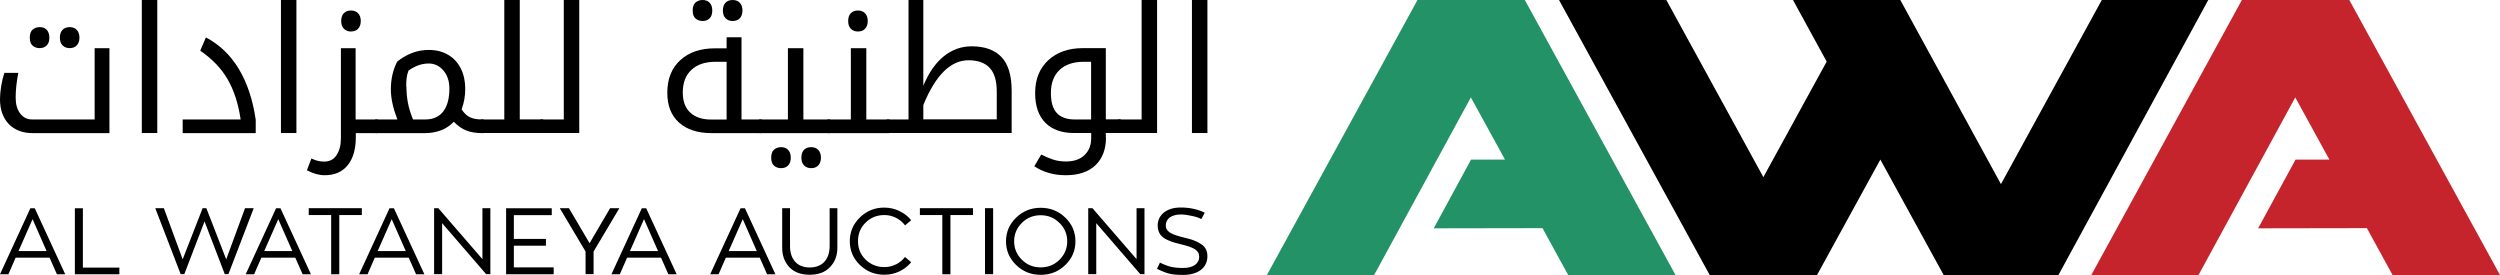 <?xml version="1.0" encoding="UTF-8"?>
<svg id="Layer_2" xmlns="http://www.w3.org/2000/svg" viewBox="0 0 261.8 28.8">
  <defs>
    <style>
      .cls-1 {
        fill: #249267;
      }

      .cls-2 {
        fill: #c6242d;
      }
    </style>
  </defs>
  <g id="Layer_2-2" data-name="Layer_2">
    <g>
      <g>
        <g>
          <path d="M3.42,13.94c-1.05,0-1.88-.32-2.5-.95-.61-.64-.92-1.5-.92-2.6,0-.41.04-.87.13-1.41s.2-.98.33-1.35h1.46c-.18.88-.28,1.76-.28,2.62,0,.67.16,1.21.47,1.63s.73.63,1.25.63h6.55v-7.46h1.55v8.89H3.42ZM4.15,5.04c-.29,0-.53-.09-.73-.26-.2-.17-.3-.45-.3-.84s.1-.67.3-.84c.2-.17.44-.26.73-.26.31,0,.56.09.74.28s.28.46.28.82-.09.62-.27.81-.43.29-.74.29ZM7.3,5.04c-.32,0-.56-.1-.75-.29s-.28-.46-.28-.81.09-.62.27-.81.43-.29.75-.29.58.1.76.3.27.47.27.8-.09.6-.27.8-.43.3-.76.3Z"/>
          <path d="M14.85,0h1.62v13.93h-1.62V0Z"/>
          <path d="M19.12,12.51h6.08c-.24-1.64-.69-3.04-1.36-4.2-.67-1.16-1.63-2.15-2.87-3l.59-1.39c1.4.73,2.55,1.82,3.43,3.27.88,1.44,1.48,3.23,1.79,5.35v1.4h-7.65v-1.43Z"/>
          <path d="M29.42,0h1.62v13.93h-1.62V0Z"/>
          <path d="M37.26,13.94v.44c0,1.24-.28,2.21-.84,2.91-.56.7-1.36,1.06-2.42,1.06-.58,0-1.2-.17-1.86-.52l.47-1.23c.3.13.54.22.73.26s.4.06.62.06c.55,0,.98-.22,1.28-.67s.46-1.04.46-1.77V5.05h1.54v7.46h2.26c.07,0,.1.02.1.07v1.27c0,.06-.03.09-.1.09h-2.26ZM36.76,3.3c-.32,0-.56-.1-.75-.29s-.28-.46-.28-.81.09-.62.27-.81.43-.29.75-.29.58.1.76.3.27.47.27.8-.09.6-.27.8-.43.3-.76.3Z"/>
          <path d="M39.34,13.94c-.06,0-.09-.03-.09-.09v-1.27s.03-.07.09-.07h2.27c-.45-1.18-.68-2.23-.68-3.13,0-1.09.22-2.07.66-2.92.45-.38.96-.67,1.53-.9s1.18-.33,1.8-.33c.76,0,1.43.17,2.01.51.58.34,1.02.82,1.33,1.44.31.62.46,1.33.46,2.11s-.13,1.5-.38,2.16c.26.4.55.68.88.83.32.16.75.23,1.28.23h.09c.07,0,.1.02.1.07v1.27c0,.06-.03.09-.1.09h-.09c-.65,0-1.2-.09-1.66-.27-.46-.18-.9-.49-1.32-.92-.39.41-.84.71-1.35.9s-1.05.29-1.61.29h-5.22ZM42.56,9.06c0,.57.05,1.12.15,1.67s.28,1.14.54,1.78h1.29c.81,0,1.44-.28,1.87-.83s.65-1.36.65-2.41c0-.77-.21-1.4-.63-1.89-.42-.49-.93-.73-1.53-.73-.39,0-.77.07-1.14.21-.37.14-.7.32-.99.55-.1.26-.16.52-.19.78s-.04.56-.04.88Z"/>
          <path d="M50.4,13.94c-.06,0-.09-.03-.09-.09v-1.27s.03-.07.09-.07h2.41V0h1.62v12.5h2.38c.06,0,.09.02.09.07v1.27c0,.06-.03.09-.09.09h-6.41Z"/>
          <path d="M56.63,13.94c-.06,0-.09-.03-.09-.09v-1.27s.03-.07.09-.07h2.41V0h1.62v13.93h-4.03Z"/>
          <path d="M74.52,13.94c-1.46,0-2.6-.37-3.42-1.11s-1.22-1.78-1.22-3.12c0-1.44.45-2.58,1.36-3.41.9-.83,2.12-1.24,3.65-1.24h1.2v-1.16h1.56v8.61h2.08c.06,0,.09.02.09.07v1.27c0,.06-.03.09-.09.09h-5.21ZM76.09,12.51v-6.04h-1.15c-1.09,0-1.94.28-2.54.85-.6.56-.9,1.35-.9,2.37,0,.91.26,1.61.78,2.1.52.48,1.25.73,2.2.73h1.61ZM73.57,2.2c-.29,0-.53-.09-.73-.26s-.3-.45-.3-.84.1-.67.3-.84.44-.26.73-.26c.31,0,.56.09.74.28s.28.46.28.82-.09.62-.27.81c-.18.19-.43.29-.74.29ZM76.73,2.2c-.32,0-.56-.1-.75-.29s-.28-.46-.28-.81.09-.62.27-.81c.18-.19.43-.29.75-.29s.58.1.76.3.27.47.27.8-.09.6-.27.8-.43.3-.76.3Z"/>
          <path d="M79.55,13.94c-.06,0-.09-.03-.09-.09v-1.27s.03-.07.09-.07h2.96v-7.46h1.62v7.46h2.74c.06,0,.09.02.09.07v1.27c0,.06-.03.09-.09.09h-7.32ZM81.79,17.61c-.29,0-.53-.09-.73-.26-.2-.17-.3-.45-.3-.84s.1-.67.3-.84c.2-.17.44-.26.73-.26.31,0,.56.09.74.28s.28.46.28.82-.09.62-.27.81-.43.29-.74.29ZM84.95,17.61c-.32,0-.56-.1-.75-.29s-.28-.46-.28-.81.09-.62.27-.81.43-.29.75-.29.58.1.76.3.27.47.27.8-.09.6-.27.8-.43.3-.76.3Z"/>
          <path d="M86.69,13.94c-.06,0-.09-.03-.09-.09v-1.27s.03-.07.09-.07h2.41v-7.46h1.62v7.46h2.38c.06,0,.09.02.09.07v1.27c0,.06-.03.09-.09.09h-6.41ZM89.85,3.3c-.32,0-.56-.1-.75-.29s-.28-.46-.28-.81.09-.62.27-.81.43-.29.75-.29.58.1.76.3.27.47.27.8-.09.6-.27.8-.43.3-.76.3Z"/>
          <path d="M92.91,13.94c-.06,0-.09-.03-.09-.09v-1.27s.03-.07.09-.07h2.23V0h1.55v8.98c.57-1.37,1.29-2.4,2.15-3.09.86-.69,1.83-1.04,2.91-1.04,1.38,0,2.42.38,3.13,1.13.71.75,1.06,1.93,1.06,3.53v4.42h-13.02ZM104.38,12.51v-2.91c0-1.13-.24-1.96-.74-2.49-.49-.53-1.23-.8-2.22-.8-1.87,0-3.45,1.56-4.73,4.69v1.5h7.69Z"/>
          <path d="M115.82,14.38c0,1.25-.37,2.22-1.1,2.92-.73.7-1.77,1.05-3.12,1.05-1.24,0-2.34-.31-3.29-.94l.73-1.23c.39.21.8.38,1.21.52s.88.21,1.38.21c.83,0,1.47-.22,1.94-.67s.7-1.04.7-1.78v-.53h-1.79c-1.3,0-2.3-.36-3.01-1.07-.71-.72-1.07-1.75-1.07-3.11,0-1.44.45-2.58,1.36-3.43.91-.85,2.13-1.28,3.65-1.28h2.39v7.46h1.5c.06,0,.09.02.09.07v1.27c0,.06-.03.09-.09.09h-1.5v.44ZM114.26,12.51v-6.04h-.78c-1.08,0-1.93.29-2.53.86-.6.57-.9,1.38-.9,2.41,0,.96.21,1.66.62,2.1s1.04.67,1.88.67h1.72Z"/>
          <path d="M117.14,13.94c-.06,0-.09-.03-.09-.09v-1.27s.03-.07.09-.07h2.41V0h1.62v13.93h-4.03Z"/>
          <path d="M124.82,0h1.62v13.93h-1.62V0Z"/>
        </g>
        <g>
          <path d="M5.96,28.72l-.77-1.74H1.64l-.76,1.74H0l3.18-6.91h.46l3.19,6.91h-.88ZM3.41,22.95l-1.47,3.34h2.94l-1.47-3.34Z"/>
          <path d="M8.68,28.02h3.82v.7h-4.66v-6.91h.84v6.22Z"/>
          <path d="M26.57,21.8l-2.65,6.91h-.38l-2.12-5.52-2.12,5.52h-.38l-2.66-6.91h.9l1.97,5.36,2.09-5.36h.39l2.08,5.36,1.97-5.36h.9Z"/>
          <path d="M31.69,28.72l-.77-1.74h-3.55l-.76,1.74h-.88l3.18-6.91h.46l3.19,6.91h-.88ZM29.14,22.95l-1.47,3.34h2.94l-1.47-3.34Z"/>
          <path d="M37.89,21.8v.72h-2.36v6.2h-.85v-6.2h-2.35v-.72h5.57Z"/>
          <path d="M43.57,28.72l-.77-1.74h-3.55l-.76,1.74h-.88l3.18-6.91h.46l3.19,6.91h-.88ZM41.02,22.95l-1.47,3.34h2.94l-1.47-3.34Z"/>
          <path d="M50.52,21.8h.83v6.91h-.44l-4.61-5.34v5.34h-.84v-6.91h.44l4.62,5.34v-5.34Z"/>
          <path d="M53.81,28h4.17v.72h-4.98v-6.91h4.78v.72h-3.97v2.49h3.36v.71h-3.36v2.29Z"/>
          <path d="M63.89,21.8h.97l-2.7,4.54v2.37h-.84v-2.37l-2.7-4.54h.96l2.16,3.67,2.15-3.67Z"/>
          <path d="M69.99,28.72l-.77-1.74h-3.55l-.76,1.74h-.88l3.18-6.91h.46l3.19,6.91h-.88ZM67.44,22.95l-1.47,3.34h2.94l-1.47-3.34Z"/>
          <path d="M80.33,28.72l-.77-1.74h-3.55l-.76,1.74h-.88l3.18-6.91h.46l3.19,6.91h-.88ZM77.78,22.95l-1.47,3.34h2.94l-1.47-3.34Z"/>
          <path d="M87.69,21.8v4.14c0,.81-.25,1.49-.77,2.03-.51.54-1.22.8-2.13.8s-1.62-.26-2.13-.79c-.5-.54-.75-1.22-.75-2.04v-4.14h.82v3.96c0,1.38.73,2.25,2.06,2.25s2.09-.86,2.09-2.25v-3.96h.81Z"/>
          <path d="M94.78,26.92l.64.54c-.67.82-1.69,1.31-2.81,1.31-1.01,0-1.86-.34-2.57-1.03-.7-.69-1.05-1.51-1.05-2.48s.35-1.79,1.05-2.48c.71-.7,1.56-1.04,2.57-1.04,1.1,0,2.14.5,2.81,1.32l-.64.54c-.51-.67-1.3-1.08-2.17-1.08-.77,0-1.43.26-1.96.79-.54.52-.8,1.17-.8,1.94s.26,1.42.8,1.94c.54.52,1.19.78,1.96.78.87,0,1.66-.4,2.17-1.07Z"/>
          <path d="M101.89,21.8v.72h-2.36v6.2h-.85v-6.2h-2.35v-.72h5.57Z"/>
          <path d="M104,21.8v6.91h-.85v-6.91h.85Z"/>
          <path d="M111.56,22.79c.71.69,1.06,1.51,1.06,2.48s-.35,1.79-1.06,2.48c-.71.69-1.57,1.03-2.58,1.03s-1.86-.34-2.57-1.03c-.71-.69-1.06-1.51-1.06-2.48s.35-1.79,1.06-2.48c.71-.69,1.56-1.03,2.57-1.03s1.87.34,2.58,1.03ZM108.98,28c.77,0,1.43-.26,1.96-.79.55-.54.82-1.19.82-1.94s-.27-1.4-.82-1.93c-.54-.54-1.19-.8-1.96-.8s-1.43.26-1.97.8c-.54.54-.81,1.18-.81,1.93s.27,1.39.81,1.93c.55.54,1.2.8,1.97.8Z"/>
          <path d="M119.02,21.8h.83v6.91h-.44l-4.61-5.34v5.34h-.84v-6.91h.44l4.62,5.34v-5.34Z"/>
          <path d="M125.73,25.53c.48.28.71.72.71,1.3s-.23,1.09-.69,1.44c-.46.34-1.08.52-1.86.52-.58,0-1.05-.04-1.4-.12-.35-.08-.79-.25-1.33-.52l.31-.65c.47.23.87.38,1.19.45.33.07.75.11,1.25.11,1.03,0,1.67-.44,1.67-1.18,0-.67-.59-.98-1.81-1.27-.65-.16-1-.25-1.49-.47-.68-.3-1.02-.72-1.05-1.5,0-.57.22-1.03.65-1.38.44-.35,1.03-.53,1.77-.53.93,0,1.76.18,2.51.54l-.35.67c-.29-.15-.64-.26-1.05-.34-.4-.09-.77-.14-1.11-.14-.98,0-1.57.46-1.57,1.14s.61.96,1.92,1.28c.78.19,1.26.34,1.73.65Z"/>
        </g>
      </g>
      <g>
        <polygon points="163.26 0 179.04 28.8 190.28 28.8 196.91 16.71 203.54 28.8 215.56 28.8 231.25 0 220.1 0 209.54 19.28 199 0 187.76 0 191.29 6.45 184.66 18.55 174.5 0 163.26 0"/>
        <polygon class="cls-2" points="234.77 0 219 28.8 230.23 28.8 240.36 10.2 243.93 16.71 240.39 16.71 236.47 23.91 247.86 23.89 250.55 28.8 261.8 28.8 246.02 0 234.77 0"/>
        <polygon class="cls-1" points="148.44 0 132.67 28.8 143.9 28.8 154.03 10.2 157.6 16.71 154.05 16.71 150.14 23.91 161.53 23.89 164.22 28.8 175.46 28.8 159.68 0 148.44 0"/>
      </g>
    </g>
  </g>
</svg>